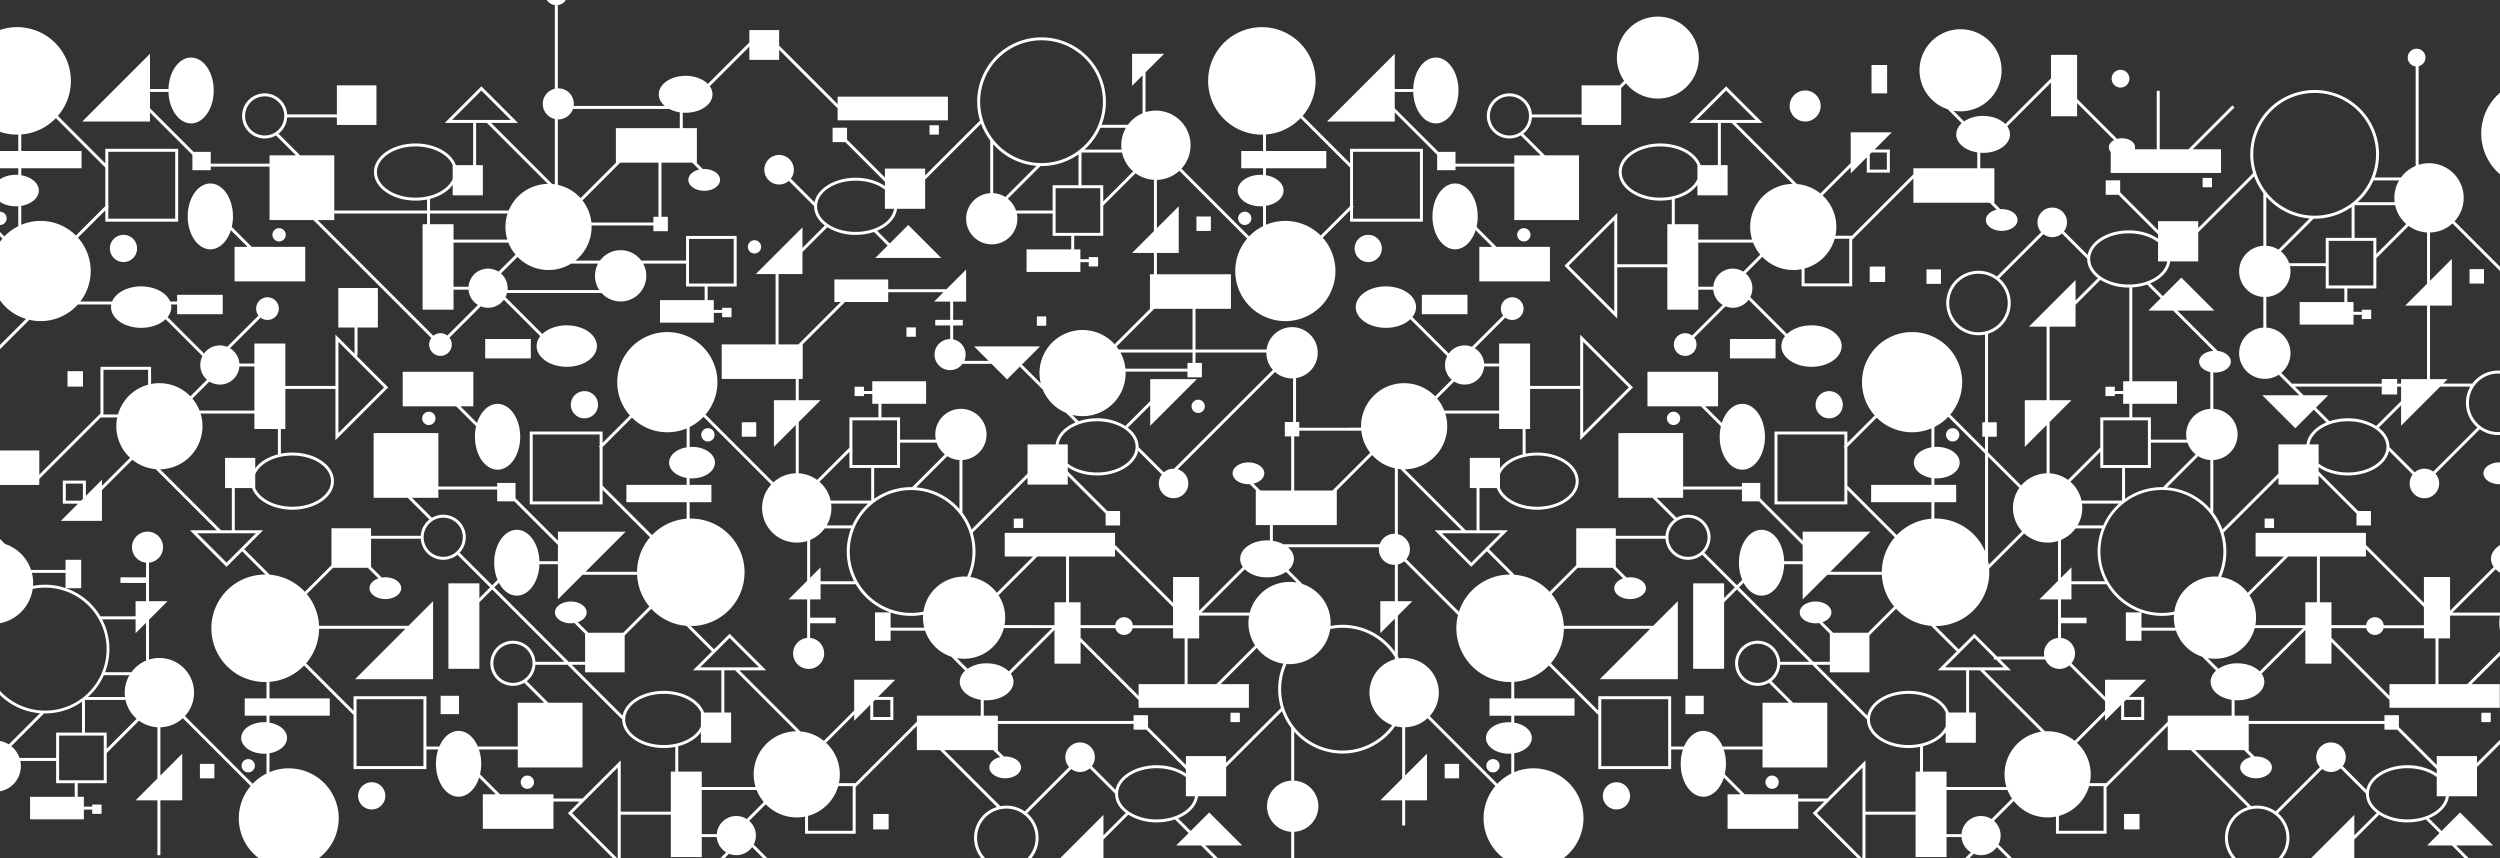 <svg xmlns="http://www.w3.org/2000/svg" xmlns:xlink="http://www.w3.org/1999/xlink" width="1922.218" height="659.858" viewBox="0 0 1922.218 659.858">
  <rect x="0" y="0" width="1922.218" height="659.858" fill="#333333" stroke="none"/>
  <defs>
    <clipPath id="clip-path">
      <rect id="Rechteck_142" data-name="Rechteck 142" width="1922.218" height="659.858" transform="translate(-0.309 108.142)" fill="#fff"/>
    </clipPath>
  </defs>
  <g id="Hego_logomuster" transform="translate(0.309 -108.142)">
    <g id="Gruppe_196" data-name="Gruppe 196" clip-path="url(#clip-path)">
      <g id="Gruppe_195" data-name="Gruppe 195">
        <path id="Pfad_44" data-name="Pfad 44" d="M1320.543,202.652V235.11h-13.276c-3.457-9.564-16.024-16.653-31-16.653-17.646,0-31.951,9.835-31.951,21.967s14.3,21.966,31.951,21.966a45.6,45.6,0,0,0,8.846-.86v18.986h-3.428v30.826h-38.525V271.887l-40.6,40.6,40.6,40.6V313.631h38.525v32.592h23.8v-15.35h11.537a15.033,15.033,0,0,0,7.233,11.738l-23.537,23.537a8.724,8.724,0,1,0,1.619,1.619l24.073-24.073a15,15,0,0,0,17.764-5.1l28.017,28.017a12.192,12.192,0,0,0-2.819,7.62c0,8.8,10.376,15.933,23.175,15.933s23.175-7.133,23.175-15.933-10.376-15.932-23.175-15.932c-7.744,0-14.6,2.614-18.8,6.626l-28.33-28.33a15,15,0,0,0-3.485-18.192l12.766-12.767a33.1,33.1,0,0,0,30.217,9.494v13.189h38.911V292.442L1470.86,245.4V264.03h58.713l5.321,5.321c-4.82,1.116-8.3,4.242-8.3,7.933,0,4.625,5.454,8.375,12.182,8.375s12.182-3.75,12.182-8.375-5.454-8.376-12.182-8.376c-.356,0-.707.016-1.055.037l-4.915-4.915h.329V237.5h-10.854V225.593c.725.053,1.46.083,2.206.083,11.41,0,20.659-6.359,20.659-14.2a10.676,10.676,0,0,0-2.1-6.213l33.623-33.623v25.912h20.08V187.387l28.441,28.441c-2.461,1.267-4.061,3.281-4.061,5.557a5.413,5.413,0,0,0,1.466,3.59v16.152h84.817v-18.2h-21.8l32.157-32.158-1.619-1.619-33.776,33.777h-22.1V177.938h-2.289V222.93h-16.92a4.921,4.921,0,0,0,.259-1.545c0-3.835-4.522-6.944-10.1-6.944a14.148,14.148,0,0,0-3.7.488l-30.78-30.781V150.334h-20.08V168.4l-35.092,35.092c-3.718-3.754-9.982-6.221-17.087-6.221a25.979,25.979,0,0,0-14.661,4.2l-8.215-8.215a31.558,31.558,0,1,0-4.329-1.091l10.748,10.748a11.621,11.621,0,0,0-4.2,8.561c0,6.781,6.918,12.444,16.164,13.856V237.5H1470.86v4.659l-47.247,47.247h-12.68a33.141,33.141,0,0,0-9.876-31.025l21.617-21.617v4.7l12.362-12.362v11.736h17.735V223.106h-11.736l13.228-13.228h-31.589V233.53l-23.35,23.35a32.959,32.959,0,0,0-17.969-7.235l-46.992-46.992h20.651l-28.128-28.128-28.128,28.127Zm-79.677,144.906L1205.8,312.486l35.073-35.071ZM1450.481,225.4v13.157h-13.156V226.816l1.421-1.421ZM1246.6,240.424c0-10.85,13.306-19.677,29.661-19.677,13.583,0,25.055,6.091,28.557,14.37v10.614c-3.5,8.279-14.974,14.369-28.557,14.369C1259.908,260.1,1246.6,251.273,1246.6,240.424Zm93.471,76.6a15.028,15.028,0,0,0-23.054,11.565h-11.537V294.671h42.171a33.084,33.084,0,0,0,5.5,9.266Zm81.457-25.32v34.333H1387.2V314.6a33.173,33.173,0,0,0,23.166-22.9ZM1378,249.528a33.131,33.131,0,0,0-31.151,42.854h-41.366V280.516H1287.4v-19.5c7.593-1.941,13.815-5.811,17.422-10.742v8.047h23.211V235.11h-5.2V202.652h8.293Zm-28.513-49.164h-45.2l22.6-22.6Z" fill="#fff"/>
        <rect id="Rechteck_115" data-name="Rechteck 115" width="7.203" height="7.203" transform="translate(-51.82 625.34)" fill="#fff"/>
        <rect id="Rechteck_116" data-name="Rechteck 116" width="11.106" height="11.106" transform="translate(-264.128 695.704)" fill="#fff"/>
        <rect id="Rechteck_117" data-name="Rechteck 117" width="35.074" height="14.939" transform="translate(563.615 789.668)" fill="#fff"/>
        <path id="Pfad_45" data-name="Pfad 45" d="M2041.18,539.705l52.885,52.886,1.62-1.619L2042.8,538.086a11.93,11.93,0,0,0-6.557-19.222V468.636c.664.1,1.336.171,2.012.228l48.854,48.853,1.62-1.619-47.118-47.117a33.115,33.115,0,1,0-33.629-33.107c0,.376.016.748.029,1.121h-47.547v-4.409h-11.106v11.106h4.9v41.616h-23.669l-5.32-5.321c4.819-1.116,8.3-4.242,8.3-7.932,0-4.626-5.454-8.376-12.182-8.376s-12.182,3.75-12.182,8.376,5.454,8.375,12.182,8.375c.356,0,.706-.016,1.055-.037l4.914,4.915h-.328v26.526h10.853v11.911c-.725-.053-1.46-.083-2.205-.083-11.41,0-20.659,6.359-20.659,14.2a10.674,10.674,0,0,0,2.1,6.213L1883.493,577.7V551.789h-20.079v19.9l-44.345-44.345-.247.248v-9.736H1734v18.2h21.8l-27.885,27.885a31.58,31.58,0,0,0-20.452-12.14,49.592,49.592,0,0,0,1.88-34.116l42.19-42.189v5.259h30.917v-6.873l29.115,29.115v9.182h11.106V501.068h-9.792l-30.429-30.428v-3.305c5.775,3.938,13.723,6.372,22.5,6.372,16.13,0,29.461-8.218,31.634-18.9l18.184,18.184a11.348,11.348,0,1,0,17.485-.67l34.108-34.108a24.788,24.788,0,1,0-5.779-35.1h-22.336l3.476-3.476H1868.1V343.111h16.791V307.24L1868.1,324.032V286.924a26.543,26.543,0,0,0,17.257-7l52.141,52.142a38.4,38.4,0,1,0,14.487-10.617V306.894c7.738-1.277,13.5-6.052,13.5-11.763s-5.758-10.487-13.5-11.764v-5.355h46.35V264.72h-46.35V251.994a41.184,41.184,0,0,0,26.618-12.57l37.853,37.853,1.619-1.619-37.93-37.93a41.314,41.314,0,1,0-31.334,14.4c.3,0,.59-.016.885-.023V264.72h-16.741v13.292h16.741v5.074c-.6-.042-1.211-.065-1.829-.065-9.728,0-17.614,5.421-17.614,12.11s7.886,12.109,17.614,12.109q.927,0,1.829-.065v15.333a38.61,38.61,0,0,0-10.661,7.86l-52.059-52.059a26.655,26.655,0,0,0-27.626-43.442V159.042a6.818,6.818,0,1,0-2.289.145V235.7a26.735,26.735,0,0,0-11.235,8.874h-20.24a49.484,49.484,0,1,0-93.509-3.278l-42.189,42.189v-5.258h-30.918V285.1l-29.115-29.113v-9.183h-11.106v11.106h9.792l30.429,30.429v3.3c-5.774-3.939-13.723-6.373-22.5-6.373-16.131,0-29.462,8.219-31.634,18.9l-18.184-18.184a11.349,11.349,0,1,0-17.485.67l-34.108,34.108a24.784,24.784,0,1,0-9.085,44.622V432.81h-2.1v11.106h2.1v9.751l-26.754-26.755a38.514,38.514,0,1,0-58.1.705l-21.02,21.02v-8.71h-56.021v56.021H1420.1V484.78l36.473,36.474a41.143,41.143,0,0,0-9.979,26.541h-39.627l30.859-30.86H1385.74v6.95l-32.607-32.606v-11.8h-14.1v2.77h-45.209V441.137H1244.05v49.772h26.227l16.653,16.654a17.281,17.281,0,0,0-6.653,12.532h-38.215V514.3h-30.431v28.374l-20.5,20.5a41.2,41.2,0,0,0-26.913-13.125l-19.668-19.668,14.524-14.523h-21.786V483.4h13.276c3.457,9.563,16.024,16.652,31,16.652,17.646,0,31.951-9.834,31.951-21.966s-14.3-21.966-31.951-21.966a45.686,45.686,0,0,0-8.846.859V437.994h3.428V407.168h38.525v39.454l40.6-40.6-40.6-40.6,0,39.455h-38.525V372.286h-23.8v15.351h-11.537a15.033,15.033,0,0,0-7.232-11.738l23.536-23.537a8.72,8.72,0,1,0-1.619-1.619l-24.072,24.073a15.005,15.005,0,0,0-17.765,5.1L1085.646,351.9a12.19,12.19,0,0,0,2.819-7.62c0-8.8-10.376-15.933-23.175-15.933s-23.174,7.134-23.174,15.933,10.375,15.933,23.174,15.933c7.744,0,14.6-2.614,18.8-6.626l28.329,28.33a15,15,0,0,0,3.485,18.192l-12.766,12.766a33.113,33.113,0,0,0-56.938,23c0,.376.016.748.029,1.121H998.687v-4.409H996.2v-33.71a19.72,19.72,0,1,0-22.62-21.981H918.911V345.56h27.234V319.034H889.219V302.639h16.79v-35.87l-16.79,16.79V246.452a26.541,26.541,0,0,0,17.256-7L958.617,291.6a38.513,38.513,0,1,0,58.1-.7l21.02-21.02v8.709h56.021V222.561h-56.021v11.168l-36.473-36.473a41.314,41.314,0,1,0-31.335,14.4c.3,0,.591-.016.886-.022v12.615H954.073v13.292h16.742v5.073c-.6-.042-1.211-.065-1.829-.065-9.728,0-17.614,5.422-17.614,12.11s7.886,12.109,17.614,12.109q.927,0,1.829-.065v15.333a38.611,38.611,0,0,0-10.661,7.86l-52.06-52.059A26.654,26.654,0,0,0,880.469,194.4V163.8l14.306-14.305H870.139v24.636l8.04-8.04v29.145a26.743,26.743,0,0,0-11.235,8.874H846.705a49.485,49.485,0,1,0-93.51-3.278l-42.188,42.189v-5.258H680.089v6.873l-29.115-29.115v-9.182H639.868v11.106h9.792l30.429,30.429v3.305c-5.775-3.938-13.723-6.373-22.5-6.373-16.13,0-29.461,8.219-31.634,18.9l-18.184-18.184a11.357,11.357,0,1,0-1.564,1.674l19.436,19.437c0,.047-.005.1-.005.143,0,5.673,3.13,10.844,8.266,14.742l-17.216,17.216V282.994l-35.871,35.871h35.871v-16.9l19.128-19.127a40.706,40.706,0,0,0,21.773,5.9,44.072,44.072,0,0,0,14.118-2.26l10.476,10.477-9.523,9.522h50.728L698.024,281.11,683.8,295.332l-9.74-9.74c8.527-3.535,14.45-9.731,15.35-16.915h21.6V246.256l43-43A49.37,49.37,0,0,0,761.07,216.2h-.007v40.456a19.7,19.7,0,1,0,20.465,15.654h27.517v17.162h14.3V299.91H789v17.332h41.379V309.72h6.412v3.3H844v-7.2h-7.2v1.616h-6.412V299.91h-4.752V289.469h22.327V266.2l24.83-24.831a26.5,26.5,0,0,0,14.141,5.054v39.425l-16.79,16.79h16.79v16.395h-3.064V345.56h.1l-27.282,27.281A33.118,33.118,0,0,0,799.9,402.876L785.453,388.43l13.937-13.937H748.661l11.14,11.139H741.12a11.922,11.922,0,0,0-8.555-16.528v-10.71h7.409v-4.307h-7.409V340.062h9.962V315.426l-15.1,15.1H682.62v-7.521H641.24v17.332h4.932L613.559,372.95H598.317V318.865h-2.29V372.95H554.619v26.526h56.926V415.87h-16.79v35.871l16.79-16.79v37.107a26.536,26.536,0,0,0-17.256,7l-52.141-52.142a38.514,38.514,0,1,0-58.1.705l-21.02,21.02v-8.71H407.005v56.021h56.022V484.78L499.5,521.254a41.137,41.137,0,0,0-9.979,26.541H449.894l30.859-30.86H428.67v6.95L396.063,491.28v-11.8h-14.1v2.77H336.752V441.137H286.98v49.772h26.227l16.653,16.653a17.285,17.285,0,0,0-6.653,12.533H284.992V514.3H254.561v28.374l-20.5,20.5a41.2,41.2,0,0,0-26.913-13.125l-19.668-19.668,14.524-14.523H180.222V483.4H193.5c3.457,9.563,16.024,16.652,31,16.652,17.646,0,31.951-9.834,31.951-21.966s-14.3-21.966-31.951-21.966a45.686,45.686,0,0,0-8.846.859V437.994h3.428V407.168h38.525l0,39.454,40.6-40.6-24.429-24.43h.811V360h15.632V329.571H259.79V360H272.3v20.113l-14.69-14.691v39.455H219.083V372.286h-23.8v15.351H183.745a15.03,15.03,0,0,0-7.233-11.738l23.537-23.537a8.72,8.72,0,1,0-1.619-1.619l-24.073,24.073a15,15,0,0,0-17.764,5.1L128.577,351.9a12.2,12.2,0,0,0,2.818-7.62,11.177,11.177,0,0,0-.191-2.016h4.666v7.469h35.074V334.79H135.87v5.181h-5.338c-2.733-6.707-11.683-11.628-22.312-11.628s-19.579,4.921-22.312,11.628H61.445a38.487,38.487,0,0,0-1.8-49.078l21.02-21.02v8.71h56.021V222.562H80.667v11.167L44.194,197.256a41.151,41.151,0,0,0,9.989-26.924,41.323,41.323,0,0,0-82.647,0c0,.979.046,1.946.113,2.908L-55.3,200.189a26.55,26.55,0,0,0-18.015-7.015,26.6,26.6,0,0,0-21.516,10.932h-21.693V206.4H-96.33a26.518,26.518,0,0,0-3.634,13.428,27,27,0,0,0,.215,3.335H-131.7v1.091h-1.145v26.309h-19.887v38.911h14.3V302.4h2.29V289.469h22.327V266.2l24.83-24.831a26.5,26.5,0,0,0,14.141,5.054v39.425l-16.79,16.79h16.79v19.324h2.29V302.639h16.791v-35.87l-16.791,16.79V246.452A26.579,26.579,0,0,0-53,237.056l25.5,25.5v12.04h-6.716V285.7h11.106V274.594h-2.1v-9.75L1.546,291.6a38.508,38.508,0,0,0,18.149,61.775L-19.992,393.06l1.619,1.619,40.631-40.63A38.476,38.476,0,0,0,59.546,342.26H85.237a11.088,11.088,0,0,0-.192,2.016c0,8.8,10.376,15.933,23.175,15.933,7.744,0,14.6-2.614,18.805-6.626l28.329,28.33a15,15,0,0,0,3.485,18.192l-12.766,12.766a33.108,33.108,0,0,0-30.216-9.494V390.189H76.944v35.88L29.9,473.109v-18.63H-28.808l-5.321-5.321c4.819-1.116,8.3-4.242,8.3-7.932,0-4.625-5.455-8.375-12.183-8.375S-50.2,436.6-50.2,441.226s5.454,8.375,12.182,8.375c.357,0,.707-.016,1.056-.036l4.914,4.914h-.329v26.526h10.853v11.912c-.725-.053-1.459-.083-2.2-.083-11.409,0-20.659,6.359-20.659,14.2a10.683,10.683,0,0,0,2.1,6.213l-33.623,33.623V520.961h-20.08v10.161l-28.441-28.441c2.461-1.266,4.061-3.281,4.061-5.557,0-3.835-4.522-6.943-10.1-6.943s-10.1,3.108-10.1,6.943,4.522,6.944,10.1,6.944a14.149,14.149,0,0,0,3.7-.487l30.78,30.779v13.952h-26.752a6.826,6.826,0,0,0-6.644-5.277,6.828,6.828,0,0,0-6.828,6.828,6.828,6.828,0,0,0,6.828,6.828,6.827,6.827,0,0,0,6.786-6.09h26.61v17.574h8.895v35.17h-35.395v18.2h84.818v-18.2h-21.8l27.886-27.886A31.567,31.567,0,0,0-11.13,587.6a49.608,49.608,0,0,0-1.88,34.116L-55.2,663.9v-5.258H-86.117v6.873l-29.114-29.114v-9.183h-11.107v11.106h9.792l30.429,30.429v3.3c-5.774-3.938-13.722-6.372-22.5-6.372-16.13,0-29.461,8.219-31.634,18.9L-158.434,666.4a11.28,11.28,0,0,0,2.33-6.869,11.348,11.348,0,0,0-11.349-11.348A11.348,11.348,0,0,0-178.8,659.533a11.292,11.292,0,0,0,2.882,7.539l-34.108,34.108a24.671,24.671,0,0,0-14.149-4.439,24.79,24.79,0,0,0-24.79,24.79,24.79,24.79,0,0,0,24.79,24.791,24.79,24.79,0,0,0,24.79-24.791,24.731,24.731,0,0,0-8.808-18.945l33.964-33.965a11.282,11.282,0,0,0,6.777,2.261A11.3,11.3,0,0,0-160,668.076l19.436,19.437c0,.047-.005.095-.005.143,0,5.674,3.13,10.845,8.266,14.743l-17.216,17.216V703.881l-35.871,35.871h35.871v-16.9l19.128-19.128a40.706,40.706,0,0,0,21.773,5.9,44.067,44.067,0,0,0,14.117-2.26l10.476,10.477-9.523,9.522H-74.5l17.061,17.059,1.619-1.619-15.441-15.44h28.444L-68.181,702-82.4,716.22l-9.741-9.74c8.528-3.535,14.451-9.731,15.351-16.916H-55.2V667.142l43-43a49.4,49.4,0,0,0,7.065,12.941h-.007v40.457a19.714,19.714,0,0,0-18.586,19.673A19.714,19.714,0,0,0-5.142,716.887v33.736h2.29V716.887a19.714,19.714,0,0,0,18.586-19.673,19.79,19.79,0,0,0-.412-4.02H42.84v17.162h14.3V720.8H22.8v17.332h41.38v-7.521h6.411v3.3h7.2v-7.2h-7.2v1.617H64.178V720.8H59.426V710.356H81.752V687.088l24.831-24.83a26.512,26.512,0,0,0,14.141,5.054v39.424l-16.79,16.79h16.79v42.148h2.29V723.526H139.8v-35.87l-16.79,16.79V667.339a26.536,26.536,0,0,0,17.256-7l52.141,52.142A38.406,38.406,0,1,0,206.9,701.868V687.309c7.738-1.277,13.5-6.052,13.5-11.763s-5.758-10.486-13.5-11.763v-5.355h46.35V645.136H206.9V632.41a41.186,41.186,0,0,0,26.617-12.57l37.854,37.853.162-.163v41.939h56.021V684.421h9.065a35,35,0,0,0-1.725,11c0,13.973,7.788,25.3,17.395,25.3,7,0,13.03-6.017,15.79-14.686l12.792,12.792h-9.947V745.4h54.313V724.437h20.053l-8.937,8.937,40.6,40.6V734.518h38.525v32.593h23.8V751.76h11.537a15.033,15.033,0,0,0,7.233,11.738L534.51,787.035a8.72,8.72,0,1,0,1.619,1.619L560.2,764.582a15.007,15.007,0,0,0,17.764-5.1L605.982,787.5a12.192,12.192,0,0,0-2.818,7.62c0,8.8,10.376,15.932,23.175,15.932s23.174-7.133,23.174-15.932-10.375-15.933-23.174-15.933c-7.744,0-14.6,2.614-18.8,6.626l-28.33-28.33a15,15,0,0,0-3.485-18.192l12.767-12.767A33.106,33.106,0,0,0,618.7,736.02v13.188h38.912v-35.88l47.041-47.04v18.63h17.832l43.728,43.727a24.8,24.8,0,1,0,23.215,4.769L823.4,699.45a11.3,11.3,0,0,0,14.232-.545l19.436,19.437c0,.047-.005.094-.005.142,0,5.674,3.129,10.845,8.266,14.743l-17.217,17.216V734.71l-35.87,35.871h35.87v-16.9l19.128-19.127a40.711,40.711,0,0,0,21.773,5.9,44.1,44.1,0,0,0,14.118-2.26L913.6,748.667l-9.523,9.523h19.046l17.06,17.061,1.619-1.62L926.363,758.19h28.445l-25.365-25.364-14.222,14.222-9.74-9.74c8.528-3.535,14.451-9.731,15.351-16.916h21.594v-22.42l43-43a49.374,49.374,0,0,0,7.065,12.941h-.007v40.456a19.705,19.705,0,0,0,0,39.347v33.736h2.289V747.716a19.705,19.705,0,0,0,0-39.347V670.7a49.463,49.463,0,0,0,77.673-4.24,26.631,26.631,0,0,0,5.35.855v39.423L1061,723.526H1077.8V742.85h2.289V723.526h16.79v-35.87l-16.79,16.79V667.339a26.538,26.538,0,0,0,17.256-7l52.142,52.141a38.406,38.406,0,1,0,14.487-10.616V687.309c7.738-1.276,13.5-6.052,13.5-11.763s-5.758-10.487-13.5-11.763v-5.355h46.35V645.136h-46.35V632.41a41.193,41.193,0,0,0,26.618-12.57l37.853,37.853.163-.162v41.938h56.02V684.421h9.066a34.971,34.971,0,0,0-1.726,11c0,13.973,7.788,25.3,17.4,25.3,7,0,13.03-6.017,15.79-14.686l12.792,12.792h-9.947V745.4h54.313V724.437h20.053l-8.937,8.937,40.6,40.6V734.518h38.525v32.593h23.8V751.76h11.537a15.033,15.033,0,0,0,7.233,11.738l-23.537,23.537a8.72,8.72,0,1,0,1.619,1.619l24.073-24.073a15,15,0,0,0,17.764-5.1l30.483,30.482,1.617-1.617a11.919,11.919,0,0,0-2.2,6.772c0,8.8,10.376,15.932,23.175,15.932s23.174-7.133,23.174-15.932-10.375-15.933-23.174-15.933c-9.275,0-17.274,3.748-20.978,9.159l-30.862-30.863a15,15,0,0,0-3.485-18.192l15.278-15.279a33.114,33.114,0,0,0,32.411,12.007v13.188h38.911V713.329l47.041-47.042v18.631h17.833l43.726,43.727a24.8,24.8,0,1,0,23.216,4.769l33.965-33.964a11.3,11.3,0,0,0,14.232-.546l19.436,19.437c0,.048-.006.095-.006.143,0,5.674,3.13,10.845,8.267,14.743l-17.217,17.216V734.71l-35.87,35.871h35.87v-16.9l19.128-19.127a40.711,40.711,0,0,0,21.773,5.9,44.1,44.1,0,0,0,14.118-2.26l10.476,10.476-9.523,9.523H1884.9l17.06,17.061,1.619-1.62-15.441-15.441h28.445l-25.365-25.364L1877,747.048l-9.74-9.74c8.528-3.535,14.451-9.731,15.351-16.916H1904.2v-22.42l43-43a49.373,49.373,0,0,0,7.065,12.941h-.006v40.456a19.705,19.705,0,0,0,0,39.347v33.736h2.289V747.716a19.705,19.705,0,0,0,0-39.347V670.7a49.463,49.463,0,0,0,77.672-4.241,26.649,26.649,0,1,0,2.956-52.106c-.3-.549-.615-1.09-.935-1.627V581.551l11.174-11.173h-11.174V542.124A11.9,11.9,0,0,0,2041.18,539.705ZM1216.969,370.952l35.07,35.072-35.073,35.07Zm-125.5-146.1v51.443h-51.443v-8.709l.575-.575-.575-.574V224.85ZM973.1,266.422c7.738-1.277,13.5-6.052,13.5-11.763s-5.758-10.487-13.5-11.763v-5.355h46.35V224.249H973.1V211.522a41.184,41.184,0,0,0,26.618-12.57l37.853,37.853.162-.162v29.991l-22.591,22.592a38.54,38.54,0,0,0-42.042-8.245ZM657.589,286.445c-16.355,0-29.661-8.827-29.661-19.676,0-.276.014-.549.031-.822l.122-.122-.11-.11c.829-10.362,13.8-18.623,29.618-18.623,8.992,0,17.056,2.671,22.5,6.877v14.708h7.02C685.657,278.634,672.974,286.445,657.589,286.445ZM865.445,206.4a26.525,26.525,0,0,0-3.633,13.428,27,27,0,0,0,.215,3.335H833.562A49.606,49.606,0,0,0,845.755,206.4Zm-64.924-67.274a47.2,47.2,0,1,1-47.2,47.2A47.254,47.254,0,0,1,800.521,139.121Zm-3.861,96.526-23.978,23.979a19.6,19.6,0,0,0-9.328-2.973V218.982A49.352,49.352,0,0,0,796.66,235.647Zm-15.769,34.371a19.744,19.744,0,0,0-6.312-9.051l25.174-25.175c.257,0,.51.02.768.02a49.244,49.244,0,0,0,28.411-8.98v23.726H809.045v19.46Zm64.776,17.162H811.335V252.847h34.332Zm2.291-24.217V250.558H831.222V225.447h31.19a26.616,26.616,0,0,0,8.575,14.486ZM259.9,370.952l35.071,35.072L259.9,441.094Zm-125.5-146.1v51.443H82.957v-8.711l.573-.574-.573-.573V224.851ZM80.5,236.8l.162-.162v29.991L58.075,289.226a38.537,38.537,0,0,0-42.04-8.245V266.422c7.737-1.277,13.5-6.052,13.5-11.763s-5.758-10.486-13.5-11.763v-5.355H62.384V224.249H16.035V211.523a41.192,41.192,0,0,0,26.617-12.571ZM-116.108,287.18h-34.333V252.847h34.333Zm2.29-24.217V250.558h-16.736V225.447h31.19a26.616,26.616,0,0,0,8.575,14.486Zm62.237-27.73a26.517,26.517,0,0,0,4.914-15.41,26.554,26.554,0,0,0-7.014-18.015l25.635-25.636q.219,1.541.549,3.042v80.1Zm26.374,26.373V186.439a41.334,41.334,0,0,0,38.066,25.217c.3,0,.59-.016.886-.022v12.615H-3v13.292H13.745v5.074q-.9-.064-1.829-.066c-9.728,0-17.614,5.422-17.614,12.11s7.886,12.11,17.614,12.11q.925,0,1.829-.066v15.333A38.635,38.635,0,0,0,3.083,289.9ZM-201.675,721.531a22.527,22.527,0,0,1-22.5,22.5,22.527,22.527,0,0,1-22.5-22.5,22.526,22.526,0,0,1,22.5-22.5A22.526,22.526,0,0,1-201.675,721.531Zm93.059-14.2c-16.355,0-29.661-8.827-29.661-19.676,0-.276.014-.55.031-.823l.121-.121-.109-.11c.828-10.361,13.795-18.623,29.618-18.623,8.992,0,17.055,2.671,22.5,6.877v14.708h7.02C-80.548,699.521-93.231,707.332-108.616,707.332Zm2065.165-263.64h3.914v-4.408h47.692a32.951,32.951,0,0,0,6.855,16.978l-29.046,29.046h-29.415Zm-16.382,68.142h49.138V485.308h-.1l27.281-27.282a33.085,33.085,0,0,0,17.469,10.186v50.365c-.122,0-.242-.019-.365-.019a11.933,11.933,0,0,0-11.281,8.061h-74.051a25.571,25.571,0,0,0-8.089-2.61Zm10.167,36.034,8.215,8.215a31.573,31.573,0,0,0-36.136,23.081h-37.144l33.317-33.317c3.718,3.755,9.982,6.221,17.087,6.221A25.979,25.979,0,0,0,1950.334,547.868ZM1874.6,634.174V599h8.9V581.453h38.419a31.515,31.515,0,0,0,4.572,22.933l-29.789,29.788Zm-37.684,0v8.964l-44.592-44.592v-7.461h26.752a6.82,6.82,0,0,0,13.267.081h31.073V599h8.9v35.17Zm26.5-59.249v13.952h-30.9a6.826,6.826,0,0,0-13.581-.081h-26.61V571.222h-8.9v-35.17h35.4v-5.719ZM1759.04,536.052h22.1v35.17h-8.9v17.551h-38.418a31.812,31.812,0,0,0,.528-5.729,31.442,31.442,0,0,0-5.1-17.2Zm-21.891,88.327c-3.717-3.755-9.982-6.222-17.086-6.222a25.983,25.983,0,0,0-14.662,4.2l-8.215-8.215a31.574,31.574,0,0,0,36.136-23.08h37.144Zm-65.039-33.616h-25.863V579.1a49.4,49.4,0,0,0,25,1.711c-.052.74-.088,1.484-.088,2.237A31.679,31.679,0,0,0,1672.11,590.763Zm32.944-39.224c-.76-.055-1.526-.093-2.3-.093a31.6,31.6,0,0,0-31.259,26.987,47.272,47.272,0,1,1,33.559-26.894Zm-120.694.885V523.278a26.731,26.731,0,0,0,11.235-8.874h20.24a49.476,49.476,0,0,0,2.3,40.663H1592.4V544.383Zm-2.289,16.595v29.628a11.943,11.943,0,0,0-10.551,14.27h-36.266l-17.5-17.505L1505.765,607.4l-17.9-17.9h.036a41.324,41.324,0,0,0,41.324-41.324c0-.978-.047-1.945-.114-2.906l26.95-26.95a26.673,26.673,0,0,0,26.006,5.794v30.6l-14.306,14.306Zm36.173,85.4-23.35,23.351a32.975,32.975,0,0,0-20.815-7.365c-.648,0-1.29.024-1.929.061l-46.923-46.923h20.651l-8.335-8.335h34.691a11.937,11.937,0,0,0,18.574,4.53l27.436,27.437ZM1498.132,656c-3.457-9.564-16.024-16.652-31-16.652-16.217,0-29.6,8.308-31.666,19.07L1396.348,619.3h10.289v5.792h30.431V596.719l20.5-20.5a41.206,41.206,0,0,0,26.914,13.125l19.667,19.667-14.524,14.524h21.786V656Zm-31,24.991c-16.355,0-29.661-8.827-29.661-19.677s13.306-19.677,29.661-19.677c13.583,0,25.055,6.091,28.557,14.37v10.614C1492.183,674.9,1480.711,680.988,1467.128,680.988Zm28.021-59.738,22.6-22.6,14.919,14.92v1.636h1.636l6.046,6.046Zm33.112-81.957v-80.1l24.083,24.084a26.631,26.631,0,0,0,2.1,33.424l-25.636,25.636C1528.665,541.31,1528.48,540.295,1528.261,539.293ZM1592.4,415.87H1575.61V359.337h19.956v-16.9l19.128-19.127a40.709,40.709,0,0,0,21.774,5.9,44.06,44.06,0,0,0,14.116-2.26l10.477,10.477-9.523,9.522h19.045l30.935,30.934c-6.148.426-10.946,3.994-10.946,8.333,0,3.772,3.628,6.959,8.615,8.008V422.51a19.716,19.716,0,0,0-18.175,23.693h-27.517V429.041h-14.3V418.6h34.339V401.268H1639.2V329.207h-2.289v72.061h-4.752v7.522h-6.411v-3.3h-7.2v7.2h7.2v-1.615h6.411V418.6h4.752v10.441h-22.326v23.267l-24.831,24.832a26.5,26.5,0,0,0-14.142-5.055V432.661Zm73.479,66.992,23.979-23.978a19.589,19.589,0,0,0,9.328,2.972v37.672A49.36,49.36,0,0,0,1665.88,482.862Zm-49.095,29.253h-19.691a26.518,26.518,0,0,0,3.634-13.428,26.962,26.962,0,0,0-.215-3.335h28.464A49.615,49.615,0,0,0,1616.785,512.115Zm14.533-44.163v25.111h-31.19a26.616,26.616,0,0,0-8.575-14.486l23.03-23.031v12.406Zm19.888-36.622v34.333h-34.334V431.33Zm-17.6,36.622h19.888v-19.46h28.154a19.744,19.744,0,0,0,6.312,9.051l-25.174,25.174c-.256,0-.51-.019-.767-.019a49.243,49.243,0,0,0-28.413,8.98Zm171.344,3.466c-8.992,0-17.056-2.672-22.5-6.877V449.833h-7.02c1.452-9.958,14.135-17.768,29.52-17.768,16.355,0,29.661,8.826,29.661,19.676,0,.276-.014.549-.031.822l-.122.122.11.11C1833.74,463.157,1820.773,471.418,1804.951,471.418Zm-34.117-59.383-6.625-6.625h66.757v6.018h11.872V405.41h3.014v11.135l-19.127,19.127a40.712,40.712,0,0,0-21.774-5.9,44.062,44.062,0,0,0-14.117,2.26l-10.477-10.477,9.523-9.523Zm149.677-16.67a22.5,22.5,0,1,1-22.5,22.5A22.526,22.526,0,0,1,1920.511,395.365ZM1899.08,405.41a24.773,24.773,0,0,0,5.449,31.4l-33.965,33.965a11.3,11.3,0,0,0-14.231.545L1836.9,451.884c0-.047.005-.1.005-.143,0-5.673-3.13-10.844-8.266-14.742l17.216-17.216v15.733l30.106-30.106Zm-50.063-62.3h16.791v56.534h-19.956v3.476h-3.014v-3.566h-11.872v3.566H1761.92l-8.239-8.239a19.712,19.712,0,0,0-11.45-34.86v-23.55a19.716,19.716,0,0,0,18.175-23.693h27.518v17.162h14.3v10.441h-34.338v17.332h41.38v-7.522h6.411v3.3h7.2v-7.2h-7.2V347.9h-6.411v-7.521h-4.753V329.941h22.326V306.673l24.831-24.831a26.5,26.5,0,0,0,14.142,5.054v39.425Zm-73.478-66.992L1751.56,300.1a19.594,19.594,0,0,0-9.329-2.973V259.453A49.358,49.358,0,0,0,1775.539,276.119Zm74.326,4.286-23.03,23.03v-12.4H1810.1V265.919h31.191A26.622,26.622,0,0,0,1849.865,280.4Zm-59.652,47.247V293.319h34.333v34.333Zm17.6-36.622h-19.887v19.46H1759.77a19.759,19.759,0,0,0-6.312-9.052l25.174-25.174c.256,0,.51.02.767.02a49.25,49.25,0,0,0,28.412-8.98Zm36.513-44.163a26.513,26.513,0,0,0-3.633,13.427,26.784,26.784,0,0,0,.215,3.335h-28.465a49.592,49.592,0,0,0,12.193-16.762ZM1779.4,179.593a47.2,47.2,0,1,1-47.2,47.2A47.254,47.254,0,0,1,1779.4,179.593Zm-46.515,64.135a49.37,49.37,0,0,0,7.064,12.941h-.006v40.456a19.705,19.705,0,0,0,0,39.347v23.55a19.719,19.719,0,1,0,11.865,36.224l15.789,15.789h-28.444l25.364,25.364,14.222-14.222,9.741,9.741c-8.528,3.534-14.451,9.731-15.351,16.915h-21.594v22.421l-43,43a49.364,49.364,0,0,0-7.064-12.94h.006V461.856a19.7,19.7,0,0,0,0-39.346V394.541q.63.047,1.278.047c6.728,0,12.182-3.75,12.182-8.375,0-4.135-4.362-7.561-10.091-8.244l-31.023-31.023h28.445L1676.9,321.582,1662.68,335.8l-9.74-9.741c8.528-3.534,14.451-9.731,15.351-16.915h21.594V286.727Zm-96.416,43.836c8.991,0,17.055,2.671,22.5,6.877v14.708h7.02c-1.451,9.957-14.135,17.768-29.519,17.768-16.356,0-29.662-8.827-29.662-19.677,0-.275.015-.549.032-.822l.121-.122-.109-.109C1607.678,295.825,1620.645,287.564,1636.468,287.564Zm-138.061,53.552a22.5,22.5,0,1,1,22.5,22.5A22.527,22.527,0,0,1,1498.407,341.116Zm29.854,102.8h6.716V432.81h-6.716V364.8a24.79,24.79,0,0,0,8.628-42.626l33.965-33.965a11.3,11.3,0,0,0,14.231-.545l19.437,19.437c0,.047-.005.094-.005.142,0,5.674,3.129,10.845,8.265,14.743L1595.566,339.2V323.466l-35.87,35.871h13.625V415.87h-16.79v35.871l16.79-16.79v37.107a26.575,26.575,0,0,0-19.561,9.4l-25.5-25.5Zm-2.289,12.989v75.166a41.335,41.335,0,0,0-38.067-25.217c-.3,0-.59.016-.885.022V494.261h16.741V480.969H1487.02v-5.074q.9.064,1.829.066c9.728,0,17.614-5.422,17.614-12.11s-7.886-12.11-17.614-12.11q-.927,0-1.829.066V436.473a38.623,38.623,0,0,0,10.661-7.859Zm-159.607,36.754V442.216h51.443v8.71l-.575.575.575.574v41.584Zm53.894-11.955-.162.162v-29.99l22.592-22.592a38.544,38.544,0,0,0,42.041,8.245v14.559c-7.738,1.276-13.5,6.052-13.5,11.763s5.758,10.487,13.5,11.763v5.355h-46.35v13.292h46.35v12.726a41.188,41.188,0,0,0-26.617,12.57Zm26.371,68.38a41.131,41.131,0,0,0,9.42,24.416l-20.163,20.162h-26.775l-8.131-8.13c4.048-1.361,6.842-4.212,6.842-7.518,0-4.626-5.454-8.376-12.182-8.376s-12.183,3.75-12.183,8.376,5.455,8.375,12.183,8.375a17.551,17.551,0,0,0,2.738-.22l8.258,8.257v21.586h-12.578l-57.248-57.248,3.544-3.545c3.181,6.013,8.174,9.891,13.792,9.891,9.343,0,16.964-10.715,17.375-24.157h14.218v27.066l18.935-18.935Zm-173.115-59.175h20.307v-6.364h45.209v9.042H1352.2l33.537,33.537v12.54h-14.218c-.411-13.443-8.032-24.158-17.375-24.158-9.607,0-17.4,11.328-17.4,25.3a34.148,34.148,0,0,0,2.561,13.216l-4.121,4.121-25.024-25.023-.15.15a17.319,17.319,0,0,0-21.155-27.015Zm24.04,15.285a15.045,15.045,0,1,1-15.046,15.046A15.063,15.063,0,0,1,1297.555,506.194Zm-136.724,43.7h-.037a41.335,41.335,0,0,0-39.329,28.633l-40.442-40.443a11.93,11.93,0,0,0-6.557-19.222V468.636c.664.1,1.336.171,2.013.228l46.993,46.993h-20.651l28.128,28.129L1142.934,532Zm-88.654,33.944v25.4a49.428,49.428,0,0,0-49.461-19.821c.051-.74.087-1.485.087-2.238a31.6,31.6,0,0,0-21.7-30.007l-10.748-10.748a11.62,11.62,0,0,0,4.2-8.561c0-3.4-1.74-6.513-4.634-8.957h70.071a11.853,11.853,0,0,0,11.819,13.523c.123,0,.242-.015.365-.019v27.966H1061v24.636ZM912.823,634.174V599h8.894V581.453h38.419a31.512,31.512,0,0,0,4.572,22.932l-29.789,29.789Zm-37.685,0v8.964l-44.592-44.592v-7.461H857.3a6.82,6.82,0,0,0,13.267.081h31.073V599h8.9v35.17Zm-99.764-9.795c-3.718-3.755-9.983-6.222-17.087-6.222a25.982,25.982,0,0,0-14.662,4.2l-8.215-8.215a31.574,31.574,0,0,0,36.136-23.08H808.69Zm-65.04-33.616H684.471V579.1a49.4,49.4,0,0,0,25,1.711c-.052.74-.088,1.484-.088,2.237A31.679,31.679,0,0,0,710.334,590.763Zm-87.749-38.34V523.277A26.733,26.733,0,0,0,633.82,514.4h20.239a49.474,49.474,0,0,0,2.3,40.663H630.625V544.383Zm46.957-84.471v25.111h-31.19a26.616,26.616,0,0,0-8.575-14.486l23.03-23.03v12.4Zm19.887-36.622v34.333H655.1V431.33Zm2.29,36.622v-19.46h28.154a19.744,19.744,0,0,0,6.312,9.051l-25.174,25.174c-.256,0-.51-.019-.767-.019a49.249,49.249,0,0,0-28.412,8.979V467.952Zm45.692,31.576A49.36,49.36,0,0,0,704.1,482.862l23.978-23.978a19.585,19.585,0,0,0,9.328,2.972Zm-82.4,12.587H635.318a26.518,26.518,0,0,0,3.634-13.428,26.986,26.986,0,0,0-.215-3.335H667.2A49.618,49.618,0,0,0,655.009,512.115Zm-1.966,20.073a47.2,47.2,0,1,1,90.235,19.351c-.76-.055-1.526-.093-2.3-.093a31.6,31.6,0,0,0-31.259,26.987,47.222,47.222,0,0,1-56.676-46.245Zm157.423,39.034v17.551H772.048a31.806,31.806,0,0,0,.528-5.729,31.442,31.442,0,0,0-5.1-17.2l29.787-29.788h22.1v35.17Zm11.185-35.17h35.4v-5.719l44.592,44.592v13.952h-30.9a6.826,6.826,0,0,0-13.581-.081h-26.61V571.222h-8.9Zm138.986,43.112H923.493l33.317-33.317c3.718,3.754,9.982,6.221,17.087,6.221a25.981,25.981,0,0,0,14.661-4.2l8.215,8.215a31.573,31.573,0,0,0-36.136,23.081Zm66.892-67.33V485.308h-.1l27.281-27.282a33.085,33.085,0,0,0,17.469,10.186v50.364c-.123,0-.242-.018-.365-.018a11.933,11.933,0,0,0-11.281,8.061H986.48a25.572,25.572,0,0,0-8.088-2.61V511.834Zm103.42,28.913-22.6-22.6,45.2,0Zm80.283-62.661c0,10.85-13.306,19.677-29.661,19.677-13.583,0-25.055-6.091-28.556-14.37V472.779c3.5-8.279,14.973-14.37,28.556-14.37C1197.926,458.409,1211.232,467.236,1211.232,478.086Zm-93.47-76.6a15.027,15.027,0,0,0,23.053-11.565h11.537v48.068h18.084v19.5c-7.593,1.942-13.815,5.811-17.421,10.742v-8.047H1129.8V483.4h5.2v32.457h-8.291l-46.876-46.876a33.13,33.13,0,0,0,31.151-42.853h41.366v-2.29h-42.171a33.114,33.114,0,0,0-5.5-9.266Zm-71.383,37.793a32.954,32.954,0,0,0,6.855,16.978l-29.045,29.046H994.772V443.692h3.915v-4.408ZM993.911,399.1v33.488h-6.33v11.106h4.9v41.616H968.816l-5.321-5.321c4.82-1.116,8.295-4.242,8.295-7.932,0-4.626-5.454-8.376-12.182-8.376s-12.182,3.75-12.182,8.376,5.454,8.375,12.182,8.375c.356,0,.706-.016,1.055-.037l4.915,4.915h-.329v26.526H976.1v11.911c-.726-.053-1.461-.083-2.206-.083-11.41,0-20.659,6.359-20.659,14.2a10.674,10.674,0,0,0,2.1,6.213L921.717,577.7V551.789H901.638v19.9l-44.345-44.345-.247.248v-9.736H772.228v18.2h21.8L766.14,563.937a31.58,31.58,0,0,0-20.451-12.14,49.605,49.605,0,0,0,1.88-34.115l42.189-42.189v5.258h30.917v-6.873l29.115,29.115v9.182H860.9V501.068H851.1L820.675,470.64v-3.305c5.775,3.938,13.723,6.372,22.5,6.372,16.13,0,29.461-8.219,31.634-18.9l18.184,18.183a11.342,11.342,0,1,0,12.193-4.021l74.844-74.844a19.636,19.636,0,0,0,13.1,5.009C993.4,399.138,993.651,399.108,993.911,399.1ZM843.175,432.065c16.355,0,29.661,8.826,29.661,19.676,0,.276-.014.549-.031.822l-.122.122.11.11c-.829,10.361-13.8,18.623-29.618,18.623-8.992,0-17.056-2.672-22.5-6.877V449.833h-7.019C815.107,439.875,827.79,432.065,843.175,432.065Zm44.03-86.505h29.416v31.335H859.8q-.771-1.18-1.641-2.289Zm25.5,41.615v4.409H865.014a32.893,32.893,0,0,0-3.836-12.4h55.443v7.991Zm-80.638,40.939a33.12,33.12,0,0,0,33.12-33.12c0-.376-.016-.748-.028-1.121h47.546v4.409h11.107V387.175h-4.9v-7.991h54.5c0,.075-.011.147-.011.222a19.637,19.637,0,0,0,5.008,13.1l-76.024,76.024c-.126,0-.249-.019-.376-.019a11.294,11.294,0,0,0-7.454,2.8l-19.436-19.436c0-.048.005-.1.005-.143,0-5.674-3.13-10.844-8.266-14.742l17.216-17.216v15.733l35.871-35.871H884.076v16.9l-19.127,19.127a40.712,40.712,0,0,0-21.774-5.9,44.067,44.067,0,0,0-14.117,2.26l-4.872-4.872A33.186,33.186,0,0,0,832.068,428.114ZM630.625,415.87h-16.79V399.476H616.9V372.95h-.1l32.612-32.612h33.21v-7.522h42.518l-7.247,7.246h12.384v14.025H718.791v4.307h11.484v10.478c-.022,0-.044,0-.066,0a11.936,11.936,0,1,0,9.567,19.052H762.09l11.936,11.936,9.808-9.808,17.638,17.638a33.227,33.227,0,0,0,17.9,17.9l7.328,7.327c-8.528,3.535-14.451,9.732-15.351,16.916H789.758v22.421l-43,43a49.4,49.4,0,0,0-7.065-12.941h.007V461.856A19.7,19.7,0,1,0,719.236,446.2H691.719V429.041h-14.3V418.6h34.338V401.268h-41.38v7.522H663.97v-3.3h-7.2v7.2h7.2v-1.615h6.411V418.6h4.752v10.441H652.807v23.268L627.976,477.14a26.5,26.5,0,0,0-14.141-5.055V432.661ZM409.3,493.659V442.216h51.442v8.711l-.573.574.573.573v41.585ZM463.189,481.7l-.162.162v-29.99l22.592-22.592a38.544,38.544,0,0,0,42.041,8.245v14.559c-7.738,1.276-13.5,6.052-13.5,11.763s5.758,10.487,13.5,11.763v5.355H481.31v13.292h46.35v12.726a41.191,41.191,0,0,0-26.618,12.57ZM538.08,621.25l22.6-22.6,22.6,22.6Zm-5.528,2.289h21.785V656H541.062c-3.457-9.564-16.024-16.652-31-16.652-16.217,0-29.6,8.308-31.666,19.07L439.278,619.3h10.289v5.792H480V596.72l20.5-20.5a41.2,41.2,0,0,0,26.913,13.125l19.668,19.668Zm-22.494,57.449c-16.355,0-29.661-8.827-29.661-19.677s13.306-19.677,29.661-19.677c13.583,0,25.055,6.091,28.556,14.37v10.614C535.113,674.9,523.641,680.988,510.058,680.988Zm-20.5-130.9A41.138,41.138,0,0,0,498.98,574.5l-20.163,20.162H452.042l-8.131-8.13c4.047-1.361,6.842-4.212,6.842-7.518,0-4.626-5.454-8.376-12.183-8.376s-12.182,3.75-12.182,8.376,5.454,8.375,12.182,8.375a17.553,17.553,0,0,0,2.739-.22l8.258,8.257v21.586H436.989L379.74,559.764l3.545-3.545c3.18,6.013,8.174,9.891,13.792,9.891,9.343,0,16.963-10.715,17.375-24.157H428.67v27.066l18.935-18.935ZM316.445,490.909h20.307v-6.364h45.209v9.042h13.171l33.538,33.537v12.54H414.452c-.411-13.443-8.032-24.158-17.375-24.158-9.607,0-17.395,11.328-17.395,25.3a34.167,34.167,0,0,0,2.56,13.216l-4.121,4.121L353.1,533.122l-.149.149a17.319,17.319,0,0,0-21.156-27.014Zm24.039,15.285a15.045,15.045,0,1,1-15.045,15.046A15.063,15.063,0,0,1,340.484,506.194ZM173.879,540.747l-22.6-22.6,45.2,0Zm80.283-62.661c0,10.85-13.306,19.677-29.661,19.677-13.583,0-25.055-6.091-28.556-14.37V472.779c3.5-8.279,14.973-14.37,28.556-14.37C240.856,458.409,254.162,467.236,254.162,478.086Zm-40.8-20.593c-7.592,1.942-13.814,5.811-17.42,10.742v-8.047H172.733V483.4h5.2v32.457h-8.291l-46.877-46.876a33.13,33.13,0,0,0,31.152-42.853h41.366v11.866h18.083Zm-52.674-56a15.028,15.028,0,0,0,23.054-11.565h11.537v33.912H153.111a33.113,33.113,0,0,0-5.5-9.266Zm-81.457-9.013h34.333v11.435a33.173,33.173,0,0,0-23.166,22.9H79.234ZM-9.066,517.04l8.215,8.214a31.821,31.821,0,0,0-5.568-.5,31.608,31.608,0,0,0-30.568,23.58H-74.13l33.316-33.316c3.718,3.754,9.982,6.221,17.086,6.221A25.983,25.983,0,0,0-9.066,517.04Zm33.291,31.593H50.088V560.3a49.366,49.366,0,0,0-25-1.711c.052-.74.088-1.484.088-2.237A31.681,31.681,0,0,0,24.225,548.633Zm-86.93,54.712H-84.8v-35.17h8.9V550.624h38.418a31.8,31.8,0,0,0-.528,5.729,31.445,31.445,0,0,0,5.1,17.2Zm53.986-15.487c.76.055,1.525.093,2.3.093A31.6,31.6,0,0,0,24.84,560.964,47.272,47.272,0,1,1-8.719,587.858Zm120.693-.884v29.145a26.731,26.731,0,0,0-11.235,8.875H80.5a49.477,49.477,0,0,0-2.3-40.664h25.738v10.684ZM95.822,644.045H67.358A49.622,49.622,0,0,0,79.55,627.283H99.24a26.511,26.511,0,0,0-3.633,13.427A26.8,26.8,0,0,0,95.822,644.045Zm-65.368,12.49L6.476,680.513a19.589,19.589,0,0,0-9.328-2.972V639.869A49.36,49.36,0,0,0,30.454,656.535Zm-15.768,34.37a19.744,19.744,0,0,0-6.312-9.051l25.174-25.175c.256,0,.51.02.767.02a49.249,49.249,0,0,0,28.412-8.979v23.725H42.84v19.46Zm64.776,17.162H45.13V673.734H79.462Zm2.29-24.217v-12.4H65.017V646.334h31.19a26.617,26.617,0,0,0,8.575,14.486Zm122.857-38.714H187.868v13.292h16.741V663.5q-.9-.065-1.828-.066c-9.729,0-17.615,5.422-17.615,12.11s7.886,12.11,17.615,12.11q.925,0,1.828-.066v15.333a38.666,38.666,0,0,0-10.661,7.86l-52.059-52.059a26.654,26.654,0,0,0-27.625-43.442v-30.6l14.306-14.306H114.264V540.75a11.936,11.936,0,1,0-2.29,0v11.3H92.314v4.307h19.66v14.025h-8.04v11.663H76.925a49.621,49.621,0,0,0-26.593-21.658H62.1V538.575H50.088v7.769H23.551a31.665,31.665,0,0,0-20.073-20L-7.27,515.6a11.621,11.621,0,0,0,4.2-8.56c0-6.782-6.918-12.444-16.164-13.856V481.005H29.9v-4.657L77.151,429.1h12.68a33.139,33.139,0,0,0,9.877,31.025L78.09,481.742v-4.7L65.729,489.4V477.669H47.993V495.4H59.729L46.5,508.632H78.09V484.98l23.351-23.35a32.955,32.955,0,0,0,17.968,7.234L166.4,515.857H145.75l28.129,28.129L185.864,532l17.9,17.9h-.037a41.324,41.324,0,1,0,0,82.647c.3,0,.59-.016.885-.022ZM63.438,491.694l-1.42,1.421H50.283V479.958H63.438ZM325.263,697.18H273.822V645.738h51.441Zm2.29-15.048V643.449H271.532v11.168l-36.474-36.474a41.143,41.143,0,0,0,9.98-26.54h66.415l-38.776,38.776h60v-60l-18.936,18.936H245a41.133,41.133,0,0,0-9.42-24.417l20.163-20.163h26.776l8.13,8.131c-4.048,1.361-6.842,4.212-6.842,7.518,0,4.626,5.454,8.376,12.182,8.376s12.183-3.75,12.183-8.376-5.455-8.375-12.183-8.375a17.543,17.543,0,0,0-2.738.22l-8.258-8.258V522.384h38.215a17.307,17.307,0,0,0,29.308,11.32l-1.036,1.037L376.5,559.764,368.27,568V556.68h-23.8v65.708h23.8V571.234l9.851-9.851,55.63,55.629h-22.4a17.344,17.344,0,1,0-8.586,16.128l15.347,15.347H397.807v33.645H367.091c-3.065-7.209-8.547-12.014-14.8-12.014s-11.738,4.8-14.8,12.014Zm66.521-48.93a15.046,15.046,0,1,1,15.046-15.045A15.062,15.062,0,0,1,394.074,633.2Zm80.587,135.244L439.59,733.374,474.663,698.3Zm2.29-36.217,0-39.454-29.375,29.373H425.236v-3.32H384.109l-15.336-15.335a35.842,35.842,0,0,0,.91-8.073,35,35,0,0,0-1.725-11h29.849v13.838h49.772V648.487H421.352L404.7,631.834a17.283,17.283,0,0,0,6.653-12.533H436.04l42.038,42.038.029-.028h0c0,12.131,14.3,21.966,31.951,21.966a45.675,45.675,0,0,0,8.845-.859V701.4h-3.427v30.826Zm96.916,5.677a15.027,15.027,0,0,0-23.053,11.565H539.277V701.4H521.193V681.9c7.593-1.942,13.815-5.811,17.421-10.743v8.048h23.212V656h-5.2V623.54h8.292l46.875,46.875a33.131,33.131,0,0,0-31.151,42.854H539.277v2.289h42.171a33.084,33.084,0,0,0,5.5,9.266Zm81.457,9.013H620.992V735.484a33.173,33.173,0,0,0,23.166-22.9h11.166Zm2.084-36.623h-12.68a33.138,33.138,0,0,0-9.877-31.024l21.618-21.617v4.7l12.362-12.362v11.736h17.735V643.994H674.829l13.228-13.229H656.469v23.652l-23.351,23.35a32.956,32.956,0,0,0-17.968-7.235L568.157,623.54h20.651L560.68,595.412,548.7,607.4l-17.9-17.9h.037a41.323,41.323,0,0,0,0-82.647c-.3,0-.59.016-.885.022V494.261h16.741V480.969H529.95v-5.074q.9.064,1.828.066c9.728,0,17.615-5.422,17.615-12.11s-7.887-12.11-17.615-12.11q-.926,0-1.828.066V436.473a38.642,38.642,0,0,0,10.661-7.859l52.059,52.059a26.654,26.654,0,0,0,27.625,43.442v30.6l-14.306,14.306h14.306v29.628a11.936,11.936,0,1,0,2.29,0v-11.3h19.66v-4.306h-19.66V569.019h8.04V557.356h27.009a49.626,49.626,0,0,0,26.593,21.658H672.464v21.808h12.007v-7.77h26.537a31.662,31.662,0,0,0,20.073,20L741.829,623.8a11.619,11.619,0,0,0-4.2,8.56c0,6.782,6.919,12.444,16.165,13.856v12.176H704.655v4.657ZM671.121,647.7l1.419-1.419h11.736v13.156H671.121ZM795.949,752.36a22.5,22.5,0,1,1-22.5-22.5A22.526,22.526,0,0,1,795.949,752.36Zm43.242-55.129a11.349,11.349,0,1,0-17.485.67L787.6,732.008a24.745,24.745,0,0,0-18.782-4l-43.09-43.09h37.641l5.321,5.32c-4.819,1.117-8.295,4.243-8.295,7.933,0,4.625,5.454,8.375,12.183,8.375s12.182-3.75,12.182-8.375S779.3,689.8,772.576,689.8c-.357,0-.707.016-1.056.036l-4.914-4.914h.329V664.749H871.287v4.408h9.793l30.428,30.429v3.3c-5.774-3.939-13.723-6.373-22.5-6.373-16.13,0-29.461,8.219-31.633,18.9Zm49.817,40.93c-16.355,0-29.661-8.827-29.661-19.677,0-.275.015-.549.032-.822l.121-.121-.109-.11c.828-10.362,13.795-18.624,29.617-18.624,8.992,0,17.056,2.672,22.5,6.877v14.708h7.02C917.076,730.35,904.393,738.161,889.008,738.161Zm53.418-43.428v-5.258H911.508v6.873l-29.115-29.115v-9.182H871.287v4.409H766.935v-4.068H756.082V646.48c.724.053,1.459.083,2.205.083,11.409,0,20.659-6.359,20.659-14.2a10.678,10.678,0,0,0-2.1-6.212l33.623-33.624v25.912h20.08V601.784l44.344,44.345.248-.248v6.49h84.817v-18.2h-21.8l27.885-27.886a31.572,31.572,0,0,0,20.452,12.14,49.609,49.609,0,0,0-1.88,34.116Zm89.514-9.495a47.169,47.169,0,0,1-43.035-66.551c.761.055,1.526.092,2.3.092a31.6,31.6,0,0,0,31.259-26.986,47.207,47.207,0,0,1,49.712,21.6v1.646a26.652,26.652,0,0,0-2.047,50.689A47.159,47.159,0,0,1,1031.94,685.238Zm129.74-40.1h-16.742v13.292h16.742V663.5q-.9-.065-1.829-.066c-9.728,0-17.614,5.422-17.614,12.11s7.886,12.11,17.614,12.11q.926,0,1.829-.066v15.333a38.614,38.614,0,0,0-10.661,7.86l-52.06-52.059a26.646,26.646,0,0,0-19.633-44.663,26.854,26.854,0,0,0-3.924.29c-.3-.55-.616-1.09-.936-1.627V581.552l11.174-11.174h-11.174V542.124a11.887,11.887,0,0,0,4.938-2.419l41.333,41.335a41.349,41.349,0,0,0,40.057,51.5c.3,0,.59-.016.886-.022Zm120.654,52.044h-51.442V645.738h51.442Zm2.289-15.048V643.449H1228.6v11.168l-36.474-36.474a41.148,41.148,0,0,0,9.979-26.54h66.415l-38.776,38.776h60v-60l-18.936,18.936H1202.07a41.145,41.145,0,0,0-9.42-24.417l20.162-20.163h26.776l8.13,8.13c-4.047,1.362-6.842,4.213-6.842,7.519,0,4.626,5.455,8.376,12.183,8.376s12.182-3.75,12.182-8.376-5.454-8.375-12.182-8.375a17.567,17.567,0,0,0-2.739.22l-8.258-8.257V522.384h38.215a17.308,17.308,0,0,0,29.31,11.319l-1.038,1.038,25.023,25.023L1325.34,568V556.68h-23.8v65.708h23.8V571.234l9.852-9.851,55.629,55.629h-22.4a17.344,17.344,0,1,0-8.586,16.128l15.347,15.347h-20.306v33.645h-30.716c-3.065-7.209-8.547-12.014-14.8-12.014s-11.738,4.8-14.8,12.014Zm66.522-48.93a15.046,15.046,0,1,1,15.045-15.045A15.063,15.063,0,0,1,1351.145,633.2Zm80.585,135.244-35.07-35.072,35.073-35.072Zm2.291-36.217V692.775l-29.374,29.373h-22.342v-3.32h-41.127l-15.336-15.335a35.839,35.839,0,0,0,.91-8.073,35,35,0,0,0-1.725-11h29.849v13.838h49.772V648.487h-26.227l-16.653-16.653a17.283,17.283,0,0,0,6.653-12.533h24.688l42.038,42.038.029-.028h0c0,12.131,14.305,21.966,31.951,21.966a45.7,45.7,0,0,0,8.847-.859V701.4h-3.429v30.826Zm96.917,5.677a15.028,15.028,0,0,0-23.054,11.565h-11.537V701.4h-18.083V681.9c7.592-1.942,13.814-5.811,17.421-10.743v8.048H1518.9V656h-5.2V623.54h8.291l47.222,47.222a33.141,33.141,0,0,0-26.791,42.507h-46.071v2.289h46.876a33.012,33.012,0,0,0,3.469,6.592Zm86.163,9.013h-34.333V735.484a33.174,33.174,0,0,0,23.166-22.9H1617.1Zm2.083-36.623H1606.5a33.138,33.138,0,0,0-9.877-31.024l21.617-21.617v4.7l12.362-12.362v11.736h17.736V643.994H1636.6l13.228-13.229h-31.589v13.169l-25.817-25.817a11.934,11.934,0,0,0-8.067-19.47v-11.3h19.661v-4.306H1584.36V569.019h8.041V557.356h27.009A49.625,49.625,0,0,0,1646,579.014H1634.24v21.808h12.007v-7.77h26.537a31.665,31.665,0,0,0,20.072,20L1703.6,623.8a11.619,11.619,0,0,0-4.2,8.56c0,6.782,6.919,12.444,16.165,13.856v12.176h-49.137v4.657ZM1632.9,647.7l1.42-1.42h11.737v13.156H1632.9ZM1757.725,752.36a22.5,22.5,0,1,1-22.5-22.5A22.526,22.526,0,0,1,1757.725,752.36Zm93.059-14.2c-16.355,0-29.661-8.827-29.661-19.677,0-.275.014-.549.032-.822l.121-.121-.109-.11c.828-10.362,13.8-18.624,29.617-18.624,8.992,0,17.056,2.672,22.5,6.877v14.708h7.02C1878.852,730.35,1866.169,738.161,1850.784,738.161Zm53.418-43.428v-5.258h-30.918v6.873l-29.115-29.115v-9.182h-11.106v4.409H1728.711v2.289h104.352v4.408h9.793l30.428,30.43v3.3c-5.774-3.939-13.723-6.373-22.5-6.373-16.13,0-29.461,8.219-31.633,18.9l-18.184-18.185a11.348,11.348,0,1,0-17.485.671l-34.109,34.107a24.742,24.742,0,0,0-18.781-4l-43.09-43.09h37.642l5.32,5.32c-4.819,1.117-8.3,4.243-8.3,7.933,0,4.625,5.454,8.375,12.183,8.375s12.182-3.75,12.182-8.375-5.454-8.375-12.182-8.375c-.357,0-.707.016-1.056.036l-4.914-4.914h.329V658.392h-10.854V646.48c.725.053,1.46.083,2.206.083,11.409,0,20.659-6.359,20.659-14.2a10.683,10.683,0,0,0-2.1-6.213l33.623-33.623v25.912h20.08V601.784l44.344,44.345.248-.248v6.49h84.817v-18.2h-21.8l27.886-27.886a31.568,31.568,0,0,0,20.451,12.14,49.608,49.608,0,0,0-1.88,34.116Zm89.514-9.495a47.169,47.169,0,0,1-43.035-66.551c.761.055,1.526.092,2.3.092a31.6,31.6,0,0,0,31.259-26.986,47.208,47.208,0,0,1,49.713,21.6v1.646a26.652,26.652,0,0,0-2.047,50.689A47.159,47.159,0,0,1,1993.716,685.238Zm40.237-114.86H2022.78v24.636l11.173-11.173v25.4a49.429,49.429,0,0,0-49.462-19.822c.052-.74.088-1.485.088-2.238a31.6,31.6,0,0,0-21.7-30.007l-10.748-10.748a11.62,11.62,0,0,0,4.2-8.561c0-3.4-1.74-6.513-4.634-8.957h70.071a11.853,11.853,0,0,0,11.819,13.523c.123,0,.243-.015.365-.019Z" fill="#fff"/>
        <path id="Pfad_46" data-name="Pfad 46" d="M2058.65,723.526V687.656l-35.871,35.871Z" fill="#fff"/>
        <circle id="Ellipse_17" data-name="Ellipse 17" cx="10.494" cy="10.494" r="10.494" transform="translate(275.006 709.565)" fill="#fff"/>
        <rect id="Rechteck_118" data-name="Rechteck 118" width="11.106" height="11.106" transform="translate(153.407 695.481)" fill="#fff"/>
        <rect id="Rechteck_119" data-name="Rechteck 119" width="11.872" height="11.872" transform="translate(51.604 393.535)" fill="#fff"/>
        <circle id="Ellipse_18" data-name="Ellipse 18" cx="5.115" cy="5.115" r="5.115" transform="translate(185.165 701.733) rotate(-86.83)" fill="#fff"/>
        <circle id="Ellipse_19" data-name="Ellipse 19" cx="5.115" cy="5.115" r="5.115" transform="translate(400.038 704.45)" fill="#fff"/>
        <rect id="Rechteck_120" data-name="Rechteck 120" width="7.203" height="7.203" transform="translate(1693.263 244.925)" fill="#fff"/>
        <rect id="Rechteck_121" data-name="Rechteck 121" width="11.106" height="11.106" transform="translate(1480.955 315.289)" fill="#fff"/>
        <rect id="Rechteck_122" data-name="Rechteck 122" width="11.106" height="11.106" transform="translate(1898.49 315.066)" fill="#fff"/>
        <path id="Pfad_47" data-name="Pfad 47" d="M1940.754,316.493a5.115,5.115,0,1,0-5.115,5.115A5.115,5.115,0,0,0,1940.754,316.493Z" fill="#fff"/>
        <rect id="Rechteck_123" data-name="Rechteck 123" width="7.203" height="7.203" transform="translate(945.804 656.169)" fill="#fff"/>
        <circle id="Ellipse_20" data-name="Ellipse 20" cx="10.494" cy="10.494" r="10.494" transform="matrix(0.987, -0.16, 0.16, 0.987, 437.019, 410.66)" fill="#fff"/>
        <path id="Pfad_48" data-name="Pfad 48" d="M382.271,469.279c9.607,0,17.395-11.328,17.395-25.3s-7.788-25.3-17.395-25.3c-7,0-13.03,6.017-15.79,14.686l-12.792-12.792h9.947V394H309.323v26.571h41.128L365.786,435.9a35.841,35.841,0,0,0-.91,8.073C364.876,457.951,372.664,469.279,382.271,469.279Z" fill="#fff"/>
        <rect id="Rechteck_124" data-name="Rechteck 124" width="7.203" height="7.203" transform="translate(779.176 506.854)" fill="#fff"/>
        <rect id="Rechteck_125" data-name="Rechteck 125" width="7.203" height="7.203" transform="translate(696.642 359.874)" fill="#fff"/>
        <rect id="Rechteck_126" data-name="Rechteck 126" width="11.106" height="11.106" transform="translate(570.046 432.81)" fill="#fff"/>
        <rect id="Rechteck_127" data-name="Rechteck 127" width="14.102" height="14.102" transform="translate(338.496 643.125)" fill="#fff"/>
        <rect id="Rechteck_128" data-name="Rechteck 128" width="11.872" height="11.873" transform="translate(671.082 733.989)" fill="#fff"/>
        <path id="Pfad_49" data-name="Pfad 49" d="M544,437.374a5.115,5.115,0,1,0,5.115,5.114A5.114,5.114,0,0,0,544,437.374Z" fill="#fff"/>
        <path id="Pfad_50" data-name="Pfad 50" d="M324.291,429.832a5.115,5.115,0,1,0,5.115-5.115A5.115,5.115,0,0,0,324.291,429.832Z" fill="#fff"/>
        <circle id="Ellipse_21" data-name="Ellipse 21" cx="10.494" cy="10.494" r="10.494" transform="translate(1228.859 725.739) rotate(-67.5)" fill="#fff"/>
        <rect id="Rechteck_129" data-name="Rechteck 129" width="35.074" height="14.939" transform="translate(1092.94 334.79)" fill="#fff"/>
        <rect id="Rechteck_130" data-name="Rechteck 130" width="11.106" height="11.106" transform="translate(1110.477 695.481)" fill="#fff"/>
        <circle id="Ellipse_22" data-name="Ellipse 22" cx="5.115" cy="5.115" r="5.115" transform="translate(1142.511 691.794)" fill="#fff"/>
        <circle id="Ellipse_23" data-name="Ellipse 23" cx="5.115" cy="5.115" r="5.115" transform="translate(915.845 415.454)" fill="#fff"/>
        <circle id="Ellipse_24" data-name="Ellipse 24" cx="5.115" cy="5.115" r="5.115" transform="translate(1357.109 704.45)" fill="#fff"/>
        <rect id="Rechteck_131" data-name="Rechteck 131" width="7.203" height="7.203" transform="translate(1907.58 656.169)" fill="#fff"/>
        <rect id="Rechteck_132" data-name="Rechteck 132" width="7.203" height="7.203" transform="translate(1740.952 506.854)" fill="#fff"/>
        <rect id="Rechteck_133" data-name="Rechteck 133" width="11.872" height="11.873" transform="translate(1632.858 733.989)" fill="#fff"/>
        <circle id="Ellipse_25" data-name="Ellipse 25" cx="10.494" cy="10.494" r="10.494" transform="translate(1395.634 408.843)" fill="#fff"/>
        <path id="Pfad_51" data-name="Pfad 51" d="M1339.341,469.279c9.607,0,17.4-11.328,17.4-25.3s-7.788-25.3-17.4-25.3c-7,0-13.03,6.017-15.789,14.686l-12.793-12.792h9.947V394h-54.313v26.571h41.128l15.335,15.334a35.861,35.861,0,0,0-.91,8.074C1321.946,457.951,1329.734,469.279,1339.341,469.279Z" fill="#fff"/>
        <rect id="Rechteck_134" data-name="Rechteck 134" width="14.102" height="14.102" transform="translate(1295.566 643.125)" fill="#fff"/>
        <path id="Pfad_52" data-name="Pfad 52" d="M1501.074,447.6a5.115,5.115,0,1,0-5.115-5.115A5.115,5.115,0,0,0,1501.074,447.6Z" fill="#fff"/>
        <path id="Pfad_53" data-name="Pfad 53" d="M1281.361,429.832a5.115,5.115,0,1,0,5.115-5.115A5.115,5.115,0,0,0,1281.361,429.832Z" fill="#fff"/>
        <path id="Pfad_54" data-name="Pfad 54" d="M1630.147,175.474a6.827,6.827,0,1,0-6.827-6.827A6.828,6.828,0,0,0,1630.147,175.474Z" fill="#fff"/>
        <circle id="Ellipse_26" data-name="Ellipse 26" cx="11.936" cy="11.936" r="11.936" transform="translate(1375.709 177.702)" fill="#fff"/>
        <rect id="Rechteck_135" data-name="Rechteck 135" width="35.074" height="14.939" transform="translate(1329.82 368.781)" fill="#fff"/>
        <rect id="Rechteck_136" data-name="Rechteck 136" width="12.007" height="21.808" transform="translate(1438.669 158.126)" fill="#fff"/>
        <rect id="Rechteck_137" data-name="Rechteck 137" width="11.872" height="11.873" transform="translate(1437.288 313.102)" fill="#fff"/>
        <circle id="Ellipse_27" data-name="Ellipse 27" cx="10.494" cy="10.494" r="10.494" transform="translate(1041.211 288.678)" fill="#fff"/>
        <rect id="Rechteck_138" data-name="Rechteck 138" width="7.203" height="7.203" transform="translate(714.385 204.453)" fill="#fff"/>
        <rect id="Rechteck_139" data-name="Rechteck 139" width="7.203" height="7.203" transform="translate(796.919 351.433)" fill="#fff"/>
        <rect id="Rechteck_140" data-name="Rechteck 140" width="11.106" height="11.106" transform="translate(919.612 274.594)" fill="#fff"/>
        <path id="Pfad_55" data-name="Pfad 55" d="M1137.128,324.512h54.313V297.941h-41.127l-15.335-15.336a35.84,35.84,0,0,0,.909-8.073c0-13.974-7.788-25.3-17.395-25.3s-17.4,11.328-17.4,25.3,7.788,25.3,17.4,25.3c7,0,13.03-6.017,15.79-14.686l12.792,12.793h-9.947Z" fill="#fff"/>
        <circle id="Ellipse_28" data-name="Ellipse 28" cx="5.115" cy="5.115" r="5.115" transform="translate(951.646 270.906)" fill="#fff"/>
        <path id="Pfad_56" data-name="Pfad 56" d="M1176.473,288.678a5.115,5.115,0,1,0-5.115,5.114A5.115,5.115,0,0,0,1176.473,288.678Z" fill="#fff"/>
        <path id="Pfad_57" data-name="Pfad 57" d="M1072.094,194.624l32.607,32.607v11.794h14.1v-2.771h45.209v41.118h49.773V227.6h-26.228L1170.9,210.947a17.281,17.281,0,0,0,6.653-12.532h38.215v5.791H1246.2V175.832l3.656-3.655a31.5,31.5,0,1,0-1.384-1.855l-3.453,3.453h-29.25v22.351h-38.215a17.344,17.344,0,1,0-8.586,16.127l15.348,15.347h-20.307v6.365H1118.8v-9.043h-13.172l-33.537-33.536v-12.54h14.218c.412,13.443,8.032,24.158,17.375,24.158,9.607,0,17.4-11.328,17.4-25.3s-7.788-25.3-17.4-25.3c-9.343,0-16.963,10.715-17.375,24.157h-14.218V149.491l-52.083,52.083h52.083Zm73.14,2.646a15.045,15.045,0,1,1,15.046,15.045A15.063,15.063,0,0,1,1145.234,197.27Z" fill="#fff"/>
        <rect id="Rechteck_141" data-name="Rechteck 141" width="35.074" height="14.939" transform="translate(372.75 368.781)" fill="#fff"/>
        <circle id="Ellipse_29" data-name="Ellipse 29" cx="5.115" cy="5.115" r="5.115" transform="translate(574.69 292.826)" fill="#fff"/>
        <path id="Pfad_58" data-name="Pfad 58" d="M-91.637,149.491v24.636L-67,149.491Z" fill="#fff"/>
        <circle id="Ellipse_30" data-name="Ellipse 30" cx="10.494" cy="10.494" r="10.494" transform="translate(80.191 295.762) rotate(-31.718)" fill="#fff"/>
        <path id="Pfad_59" data-name="Pfad 59" d="M180.058,324.512h54.313V297.941H193.244l-15.335-15.335a35.908,35.908,0,0,0,.909-8.074c0-13.974-7.788-25.3-17.395-25.3s-17.4,11.328-17.4,25.3,7.788,25.3,17.4,25.3c7,0,13.03-6.017,15.79-14.686l12.792,12.793h-9.947Z" fill="#fff"/>
        <circle id="Ellipse_31" data-name="Ellipse 31" cx="5.115" cy="5.115" r="5.115" transform="translate(-5.424 270.907)" fill="#fff"/>
        <path id="Pfad_60" data-name="Pfad 60" d="M219.4,288.678a5.115,5.115,0,1,0-5.115,5.115A5.115,5.115,0,0,0,219.4,288.678Z" fill="#fff"/>
        <path id="Pfad_61" data-name="Pfad 61" d="M115.024,194.624l32.607,32.607v11.794h14.1v-2.771h45.209v41.118h33.735L331.3,367.99a8.7,8.7,0,1,0,13.969-.223l24.073-24.073a15,15,0,0,0,17.764-5.1l28.017,28.016a12.193,12.193,0,0,0-2.819,7.621c0,8.8,10.376,15.932,23.175,15.932s23.175-7.133,23.175-15.932S448.273,358.3,435.474,358.3c-7.744,0-14.6,2.614-18.8,6.626L388.34,336.6a14.963,14.963,0,0,0,1.188-3.156h72.743a19.722,19.722,0,0,0,31.966-22.63h32.955v17.652h14.3V338.9H507.151v17.332h41.38v-7.522h6.411v3.3h7.2v-7.2h-7.2v1.616h-6.411V338.9h-4.752V328.463H566.1V289.551H527.192v18.971h-34.44a19.68,19.68,0,0,0-31.715,0h-18.95a33.049,33.049,0,0,0,12.472-25.886c0-.376-.016-.748-.028-1.121h47.546v4.409h11.106V274.817H502.077v4.409H454.385a32.943,32.943,0,0,0-6.855-16.978L476.576,233.2h29.415v41.615h2.29V233.2h23.667l5.321,5.321c-4.819,1.116-8.295,4.242-8.295,7.932,0,4.626,5.454,8.375,12.182,8.375s12.182-3.749,12.182-8.375-5.454-8.375-12.182-8.375c-.356,0-.706.016-1.055.036l-4.914-4.914h.328V206.676H524.663V194.765c.724.052,1.459.083,2.2.083,11.41,0,20.659-6.359,20.659-14.2a10.679,10.679,0,0,0-2.1-6.212L575.852,144v10.175h22.9V146.45l44.718,44.718.247-.248v9.735h84.818v-18.2H643.718v5.719l-44.965-44.966V131.278h-22.9v9.488l-31.9,31.9c-3.717-3.755-9.982-6.222-17.087-6.222-11.409,0-20.659,6.359-20.659,14.2,0,3.4,1.74,6.514,4.634,8.958H440.771a11.853,11.853,0,0,0-11.818-13.523c-.124,0-.243.015-.366.019V112.07a8.7,8.7,0,1,0-2.29,0v64.316a11.927,11.927,0,0,0,0,23.259v50.229c-.664-.1-1.336-.171-2.012-.229l-46.992-46.992h20.65l-28.128-28.129-28.128,28.127h21.786V235.11H350.2c-3.457-9.564-16.024-16.653-31-16.653-17.646,0-31.951,9.835-31.951,21.967s14.3,21.966,31.951,21.966a45.614,45.614,0,0,0,8.846-.86v8.488H256.714V227.6H230.487l-16.653-16.653a17.283,17.283,0,0,0,6.653-12.532H258.7v5.791h30.431V173.775H258.7v22.351H220.487a17.344,17.344,0,1,0-8.586,16.127L227.249,227.6H206.942v6.365H161.733v-9.042H148.561l-33.537-33.537v-12.54h14.218c.412,13.443,8.032,24.158,17.375,24.158,9.607,0,17.395-11.328,17.395-25.3s-7.788-25.3-17.395-25.3c-9.343,0-16.963,10.715-17.375,24.157H115.024V149.491L62.941,201.574h52.083ZM529.482,291.84h34.333v34.334H529.482ZM188.164,197.27a15.046,15.046,0,1,1,15.046,15.045A15.063,15.063,0,0,1,188.164,197.27ZM359.949,328.584H348.412V294.671h42.171a33.1,33.1,0,0,0,5.5,9.267L383,317.019a15.028,15.028,0,0,0-23.054,11.565Zm29.829-36.2H348.412V280.516H330.329v-8.209h59.64a33.2,33.2,0,0,0-.191,20.075Zm69.774,18.429a19.731,19.731,0,0,0,.915,20.341H389.936c.045-.469.072-.943.072-1.424a15.007,15.007,0,0,0-5.153-11.323l12.766-12.766a33.1,33.1,0,0,0,41.226,5.172ZM428.587,199.933c.123,0,.242.019.366.019a11.933,11.933,0,0,0,11.28-8.061h74.052a25.539,25.539,0,0,0,8.088,2.609v12.176H473.236V233.2h.1l-27.282,27.282A33.072,33.072,0,0,0,428.587,250.3Zm-58.772-22.17,22.6,22.6-45.2,0Zm-80.283,62.661c0-10.85,13.306-19.677,29.661-19.677,13.583,0,25.055,6.091,28.556,14.37v10.614c-3.5,8.279-14.973,14.369-28.556,14.369C302.838,260.1,289.532,251.274,289.532,240.424Zm40.8,20.592c7.592-1.941,13.814-5.81,17.42-10.742v8.048h23.212V235.11h-5.2V202.653h8.292l46.875,46.875a33.122,33.122,0,0,0-30.117,20.49H330.329Zm-2.29,11.291v8.209h-3.428v65.708h23.8V330.873h11.537a15.03,15.03,0,0,0,7.233,11.738l-23.537,23.537a8.672,8.672,0,0,0-10.787.167l-88.943-88.943h12.8v-5.065Z" fill="#fff"/>
      </g>
    </g>
  </g>
</svg>
